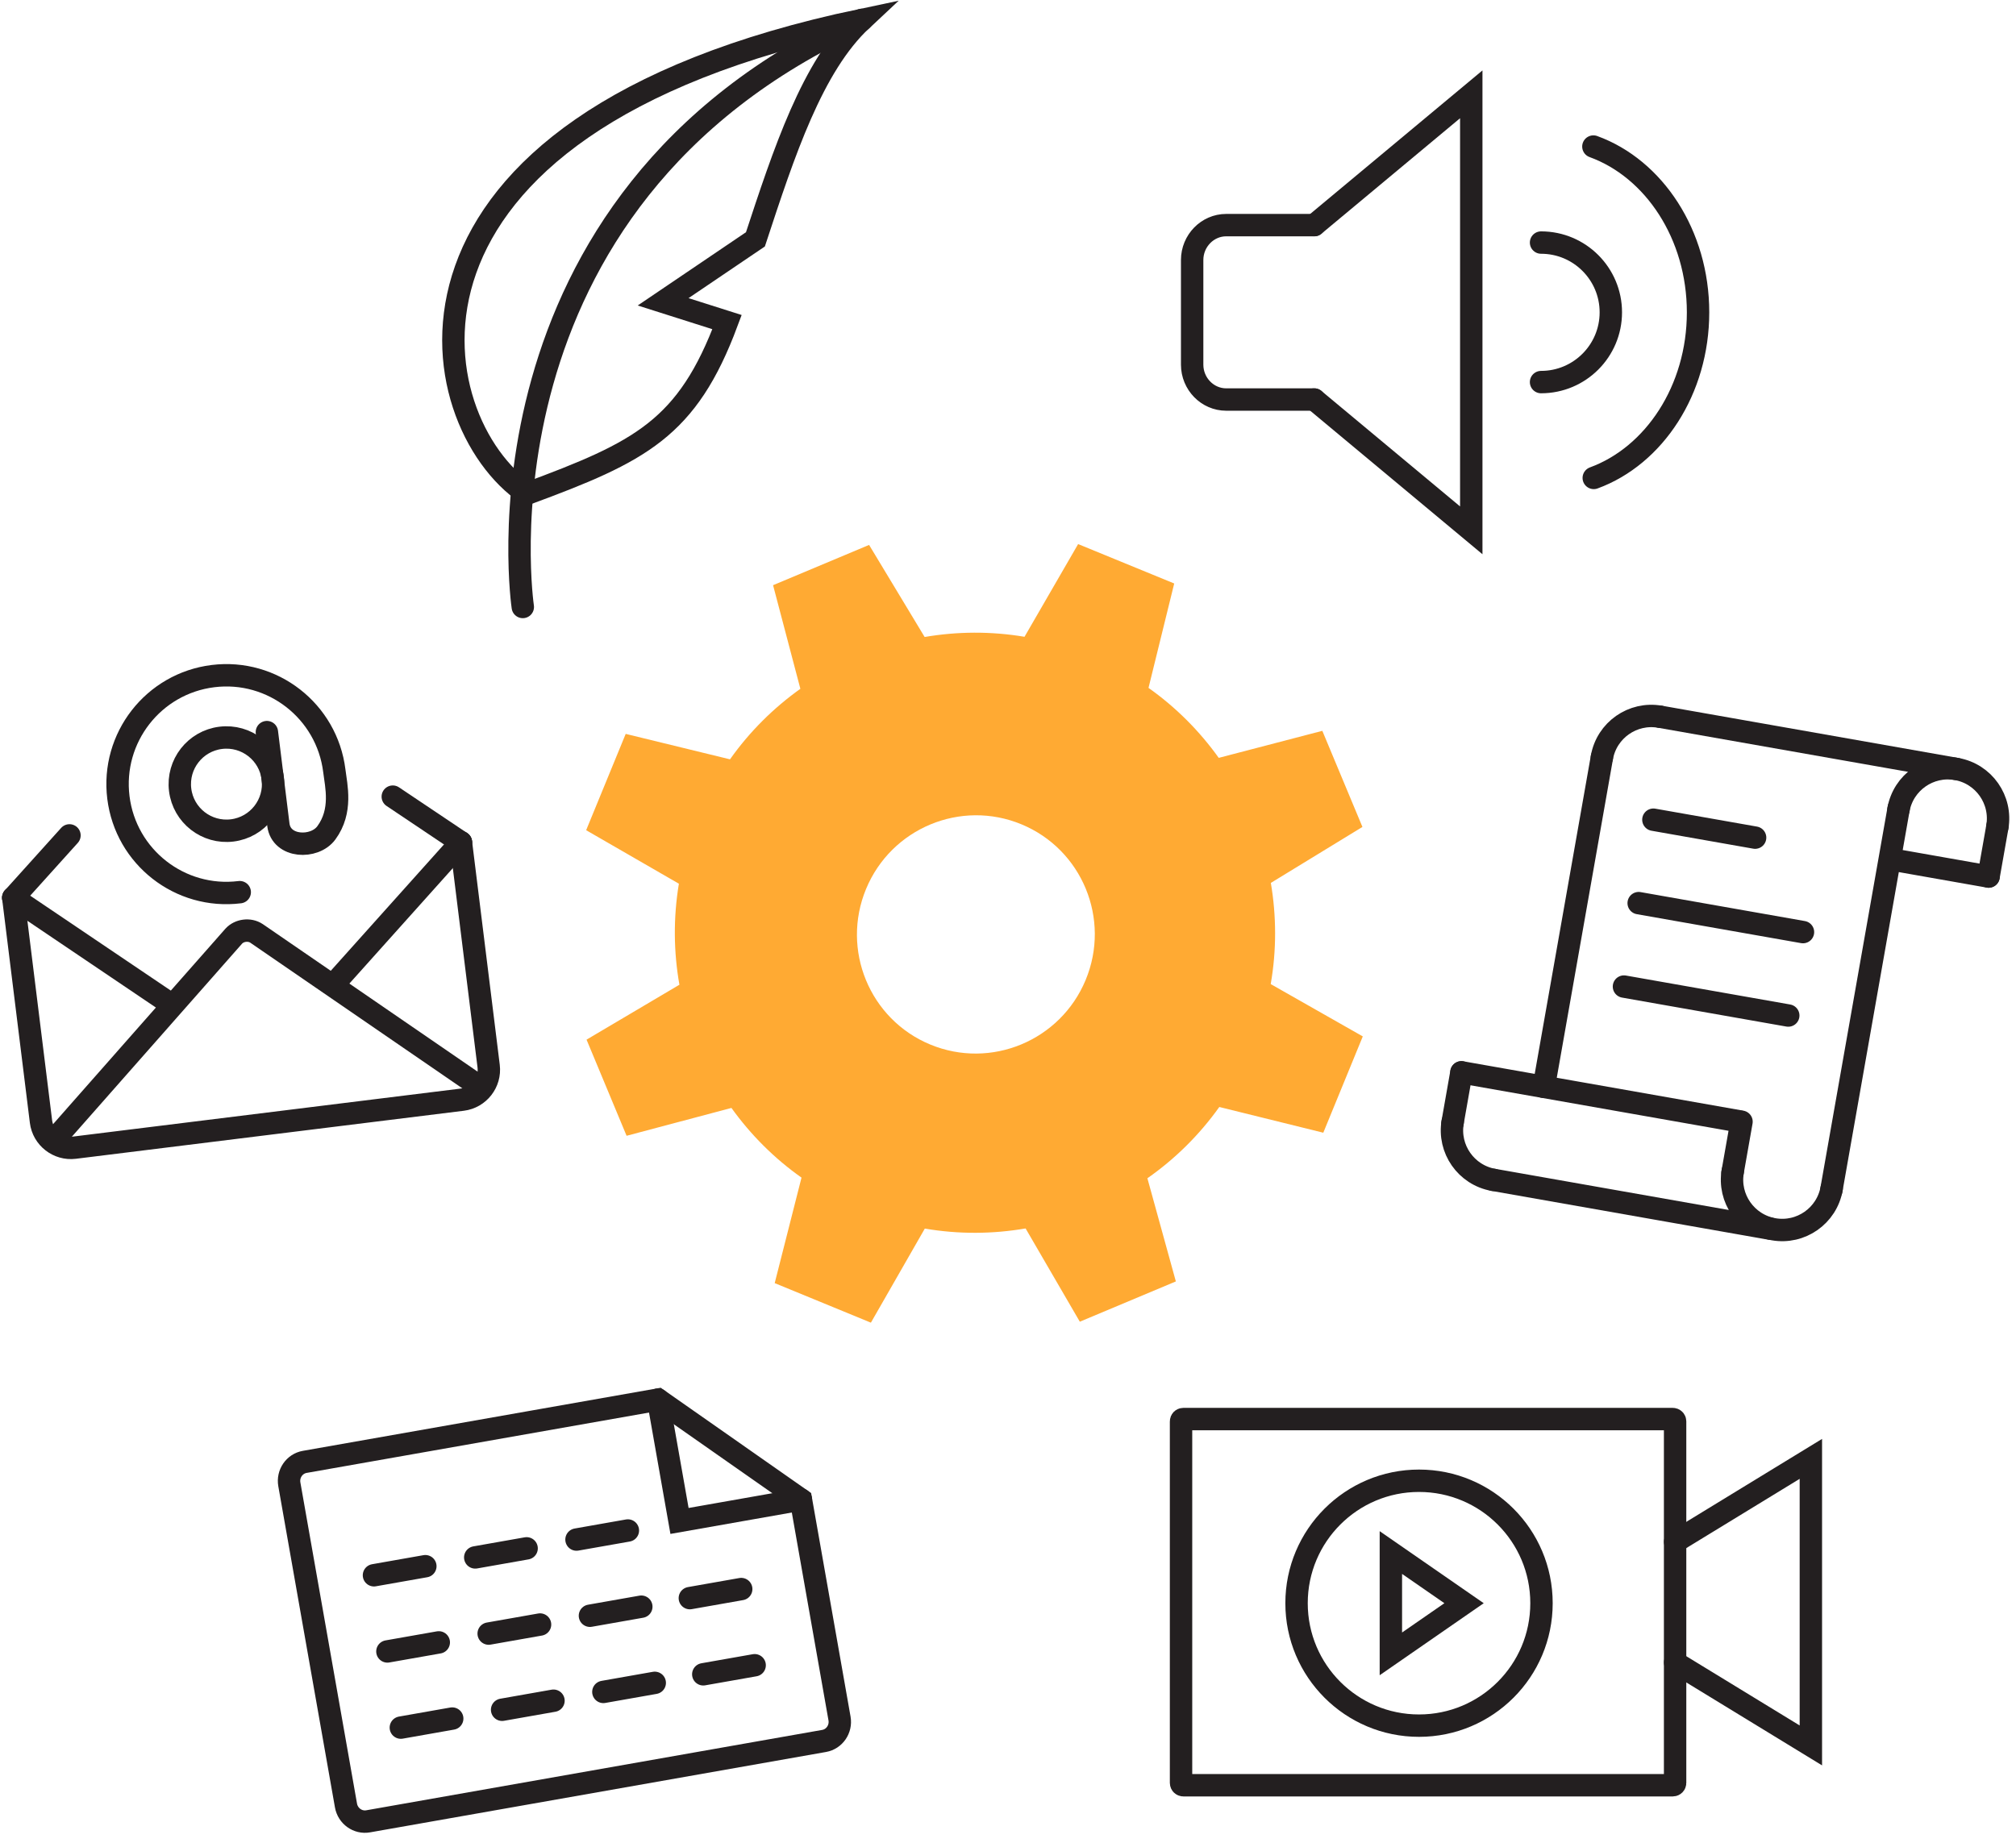<?xml version="1.0" encoding="UTF-8"?>
<svg width="304px" height="278px" viewBox="0 0 304 278" version="1.1" xmlns="http://www.w3.org/2000/svg" xmlns:xlink="http://www.w3.org/1999/xlink">
    <title>ent_main_1</title>
    <g id="ent_main_1" stroke="none" stroke-width="1" fill="none" fill-rule="evenodd">
        <g id="Icon-Enterprise-1" transform="translate(2, 3)">
            <path d="M152.032,121.332 C161.178,125.12 165.514,135.623 161.715,144.794 C157.916,153.966 147.421,158.332 138.275,154.544 C129.133,150.757 124.799,140.248 128.598,131.076 C132.397,121.906 142.89,117.545 152.032,121.332 M108.08,111.528 L92.351,107.692 L86.388,122.217 L100.372,130.289 C99.52,135.415 99.572,140.56 100.452,145.527 L86.448,153.81 L92.485,168.309 L108.297,164.109 C111.173,168.119 114.712,171.686 118.863,174.62 L114.82,190.532 L129.326,196.496 L137.457,182.304 C142.565,183.18 147.697,183.136 152.654,182.285 L160.83,196.352 L175.312,190.276 L171.019,174.717 C175.161,171.819 178.84,168.207 181.864,163.966 L197.544,167.845 L203.5,153.32 L189.616,145.428 C190.511,140.302 190.479,135.151 189.635,130.169 L203.446,121.726 L197.399,107.23 L181.778,111.307 C178.897,107.282 175.35,103.699 171.189,100.753 L175.064,85.007 L160.575,79.063 L152.49,93.046 C147.425,92.195 142.345,92.236 137.43,93.077 L129.054,79.189 L114.574,85.264 L118.691,100.89 C114.641,103.782 111.04,107.344 108.08,111.528" id="Fill-1" fill="#FFAA33"></path>
            <path d="M196.183,57.261 L182.902,57.261 C180.081,57.261 177.769,54.892 177.769,52 L177.769,36.216 C177.769,33.324 180.081,30.955 182.902,30.955 L196.183,30.955" id="Stroke-3" stroke="#231F20" stroke-width="3.377" stroke-linecap="round"></path>
            <polyline id="Stroke-5" stroke="#231F20" stroke-width="3.377" stroke-linecap="round" points="196.183 57.261 219.858 76.99 219.858 11.226 196.183 30.955"></polyline>
            <path d="M238.273,19.104 C247.411,22.423 254.056,32.378 254.056,44.107 C254.056,55.812 247.434,65.746 238.329,69.085" id="Stroke-7" stroke="#231F20" stroke-width="3.377" stroke-linecap="round"></path>
            <path d="M230.381,33.586 C236.192,33.586 240.903,38.297 240.903,44.108 C240.903,49.919 236.192,54.63 230.381,54.63" id="Stroke-9" stroke="#231F20" stroke-width="3.377" stroke-linecap="round"></path>
            <path d="M76.835,88.551 C76.835,88.551 67.696,27.379 127.943,0" id="Stroke-11" stroke="#231F20" stroke-width="3.377" stroke-linecap="round"></path>
            <path d="M127.942,0 C52.038,15.894 61.414,60.659 77.454,71.471 C94.575,65.137 101.638,61.67 107.633,45.583 L97.996,42.522 L111.913,33.1 C116.219,20.01 120.484,6.961 127.942,0 Z" id="Stroke-13" stroke="#231F20" stroke-width="3.377" stroke-linecap="round"></path>
            <path d="M67.504,124.047 L71.684,157.799 C71.99,160.274 70.216,162.551 67.742,162.857 L9.238,170.102 C6.765,170.408 4.486,168.634 4.18,166.158 L0,132.406" id="Stroke-15" stroke="#231F20" stroke-width="3.377" stroke-linecap="round"></path>
            <path d="M6.728,168.286 L33.251,138.198 C34.092,137.277 35.631,137.087 36.67,137.775 L69.731,160.484" id="Stroke-17" stroke="#231F20" stroke-width="3.377" stroke-linecap="round"></path>
            <line x1="0" y1="132.406" x2="23.947" y2="148.574" id="Stroke-19" stroke="#231F20" stroke-width="3.377" stroke-linecap="round"></line>
            <line x1="67.504" y1="124.047" x2="48.222" y2="145.568" id="Stroke-21" stroke="#231F20" stroke-width="3.377" stroke-linecap="round"></line>
            <line x1="57.229" y1="117.156" x2="67.504" y2="124.046" id="Stroke-23" stroke="#231F20" stroke-width="3.377" stroke-linecap="round"></line>
            <line x1="0" y1="132.406" x2="8.476" y2="123.001" id="Stroke-25" stroke="#231F20" stroke-width="3.377" stroke-linecap="round"></line>
            <path d="M39.131,114.404 C39.608,118.259 36.868,121.774 33.013,122.252 C29.157,122.729 25.642,119.989 25.165,116.134 C24.687,112.278 27.428,108.763 31.283,108.286 C35.138,107.808 38.654,110.549 39.131,114.404 Z" id="Stroke-27" stroke="#231F20" stroke-width="3.377" stroke-linecap="round"></path>
            <path d="M38.245,107.424 C38.245,107.424 39.542,117.899 39.975,121.39 C40.407,124.884 45.428,125.05 47.211,122.618 C49.642,119.309 48.697,115.551 48.413,113.255 C47.297,104.258 39.105,97.864 30.116,98.977 C21.125,100.09 14.739,108.29 15.854,117.287 C16.968,126.284 25.162,132.678 34.151,131.565" id="Stroke-29" stroke="#231F20" stroke-width="3.377" stroke-linecap="round"></path>
            <path d="M299.18,121.757 C299.905,117.645 297.151,113.715 293.041,112.99 C288.927,112.265 284.999,115.017 284.274,119.129" id="Stroke-31" stroke="#231F20" stroke-width="3.377" stroke-linecap="round"></path>
            <path d="M248.323,105.105 C244.208,104.379 240.28,107.131 239.555,111.243" id="Stroke-33" stroke="#231F20" stroke-width="3.377" stroke-linecap="round"></path>
            <line x1="230.794" y1="160.929" x2="239.555" y2="111.244" id="Stroke-35" stroke="#231F20" stroke-width="3.377" stroke-linecap="round"></line>
            <line x1="297.866" y1="129.209" x2="299.224" y2="121.51" id="Stroke-37" stroke="#231F20" stroke-width="3.377" stroke-linecap="round"></line>
            <line x1="284.318" y1="118.881" x2="274.155" y2="176.516" id="Stroke-39" stroke="#231F20" stroke-width="3.377" stroke-linecap="round"></line>
            <line x1="248.323" y1="105.105" x2="293.041" y2="112.99" id="Stroke-41" stroke="#231F20" stroke-width="3.377" stroke-linecap="round"></line>
            <line x1="283.457" y1="126.669" x2="297.865" y2="129.21" id="Stroke-43" stroke="#231F20" stroke-width="3.377" stroke-linecap="round"></line>
            <path d="M217.061,166.192 C216.335,170.307 219.09,174.234 223.2,174.959" id="Stroke-45" stroke="#231F20" stroke-width="3.377" stroke-linecap="round"></path>
            <line x1="218.375" y1="158.739" x2="217.018" y2="166.442" id="Stroke-47" stroke="#231F20" stroke-width="3.377" stroke-linecap="round"></line>
            <line x1="264.916" y1="182.314" x2="223.2" y2="174.958" id="Stroke-49" stroke="#231F20" stroke-width="3.377" stroke-linecap="round"></line>
            <line x1="260.194" y1="166.113" x2="218.375" y2="158.738" id="Stroke-51" stroke="#231F20" stroke-width="3.377" stroke-linecap="round"></line>
            <path d="M259.294,173.638 C258.568,177.753 261.323,181.68 265.433,182.405 C269.547,183.13 273.474,180.381 274.2,176.266" id="Stroke-53" stroke="#231F20" stroke-width="3.377" stroke-linecap="round"></path>
            <line x1="260.608" y1="166.185" x2="259.25" y2="173.888" id="Stroke-55" stroke="#231F20" stroke-width="3.377" stroke-linecap="round"></line>
            <line x1="247.321" y1="120.634" x2="262.659" y2="123.339" id="Stroke-57" stroke="#231F20" stroke-width="3.377" stroke-linecap="round"></line>
            <line x1="245.102" y1="133.218" x2="269.878" y2="137.587" id="Stroke-59" stroke="#231F20" stroke-width="3.377" stroke-linecap="round"></line>
            <line x1="242.883" y1="145.802" x2="267.659" y2="150.171" id="Stroke-61" stroke="#231F20" stroke-width="3.377" stroke-linecap="round"></line>
            <path d="M118.771,223.175 L124.594,256.2 C124.874,257.787 123.832,259.309 122.276,259.584 L53.508,271.709 C51.952,271.984 50.452,270.909 50.172,269.323 L41.63,220.88 C41.35,219.291 42.393,217.768 43.948,217.494 L97.238,208.098 L118.771,223.175 Z" id="Stroke-63" stroke="#231F20" stroke-width="3.377" stroke-linecap="round"></path>
            <polyline id="Stroke-65" stroke="#231F20" stroke-width="3.377" stroke-linecap="round" points="118.771 223.175 100.466 226.403 97.238 208.098"></polyline>
            <line x1="54.392" y1="234.595" x2="62.139" y2="233.229" id="Stroke-67" stroke="#231F20" stroke-width="3.377" stroke-linecap="round"></line>
            <line x1="69.663" y1="231.903" x2="77.41" y2="230.536" id="Stroke-69" stroke="#231F20" stroke-width="3.377" stroke-linecap="round"></line>
            <line x1="84.933" y1="229.21" x2="92.68" y2="227.844" id="Stroke-71" stroke="#231F20" stroke-width="3.377" stroke-linecap="round"></line>
            <line x1="56.418" y1="246.085" x2="64.165" y2="244.719" id="Stroke-73" stroke="#231F20" stroke-width="3.377" stroke-linecap="round"></line>
            <line x1="71.689" y1="243.392" x2="79.436" y2="242.026" id="Stroke-75" stroke="#231F20" stroke-width="3.377" stroke-linecap="round"></line>
            <line x1="86.959" y1="240.7" x2="94.706" y2="239.334" id="Stroke-77" stroke="#231F20" stroke-width="3.377" stroke-linecap="round"></line>
            <line x1="58.444" y1="257.574" x2="66.191" y2="256.208" id="Stroke-79" stroke="#231F20" stroke-width="3.377" stroke-linecap="round"></line>
            <line x1="73.715" y1="254.882" x2="81.462" y2="253.516" id="Stroke-81" stroke="#231F20" stroke-width="3.377" stroke-linecap="round"></line>
            <line x1="88.985" y1="252.189" x2="96.732" y2="250.823" id="Stroke-83" stroke="#231F20" stroke-width="3.377" stroke-linecap="round"></line>
            <line x1="102.024" y1="238.043" x2="109.771" y2="236.677" id="Stroke-85" stroke="#231F20" stroke-width="3.377" stroke-linecap="round"></line>
            <line x1="104.05" y1="249.533" x2="111.797" y2="248.167" id="Stroke-87" stroke="#231F20" stroke-width="3.377" stroke-linecap="round"></line>
            <path d="M250.595,249.935 L250.595,250.621 L250.595,265.923 C250.595,266.111 250.441,266.265 250.252,266.265 L176.436,266.265 C176.247,266.265 176.093,266.111 176.093,265.923 L176.093,211.378 C176.093,211.19 176.247,211.036 176.436,211.036 L250.252,211.036 C250.441,211.036 250.595,211.19 250.595,211.378 L250.595,226.68 L250.595,227.366 L250.595,249.935 Z" id="Stroke-89" stroke="#231F20" stroke-width="3.377" stroke-linecap="round"></path>
            <polyline id="Stroke-91" stroke="#231F20" stroke-width="3.377" stroke-linecap="round" points="250.595 247.749 271.067 260.26 271.067 217.04 250.595 229.551"></polyline>
            <path d="M211.98,220.341 C201.78,220.341 193.512,228.609 193.512,238.809 C193.512,249.009 201.78,257.277 211.98,257.277 C222.178,257.277 230.448,249.009 230.448,238.809 C230.448,228.609 222.178,220.341 211.98,220.341 Z" id="Stroke-93" stroke="#231F20" stroke-width="3.377" stroke-linecap="round"></path>
            <polygon id="Stroke-95" stroke="#231F20" stroke-width="3.377" stroke-linecap="round" points="207.735 231.167 218.771 238.809 207.735 246.451"></polygon>
        </g>
    </g>
</svg>